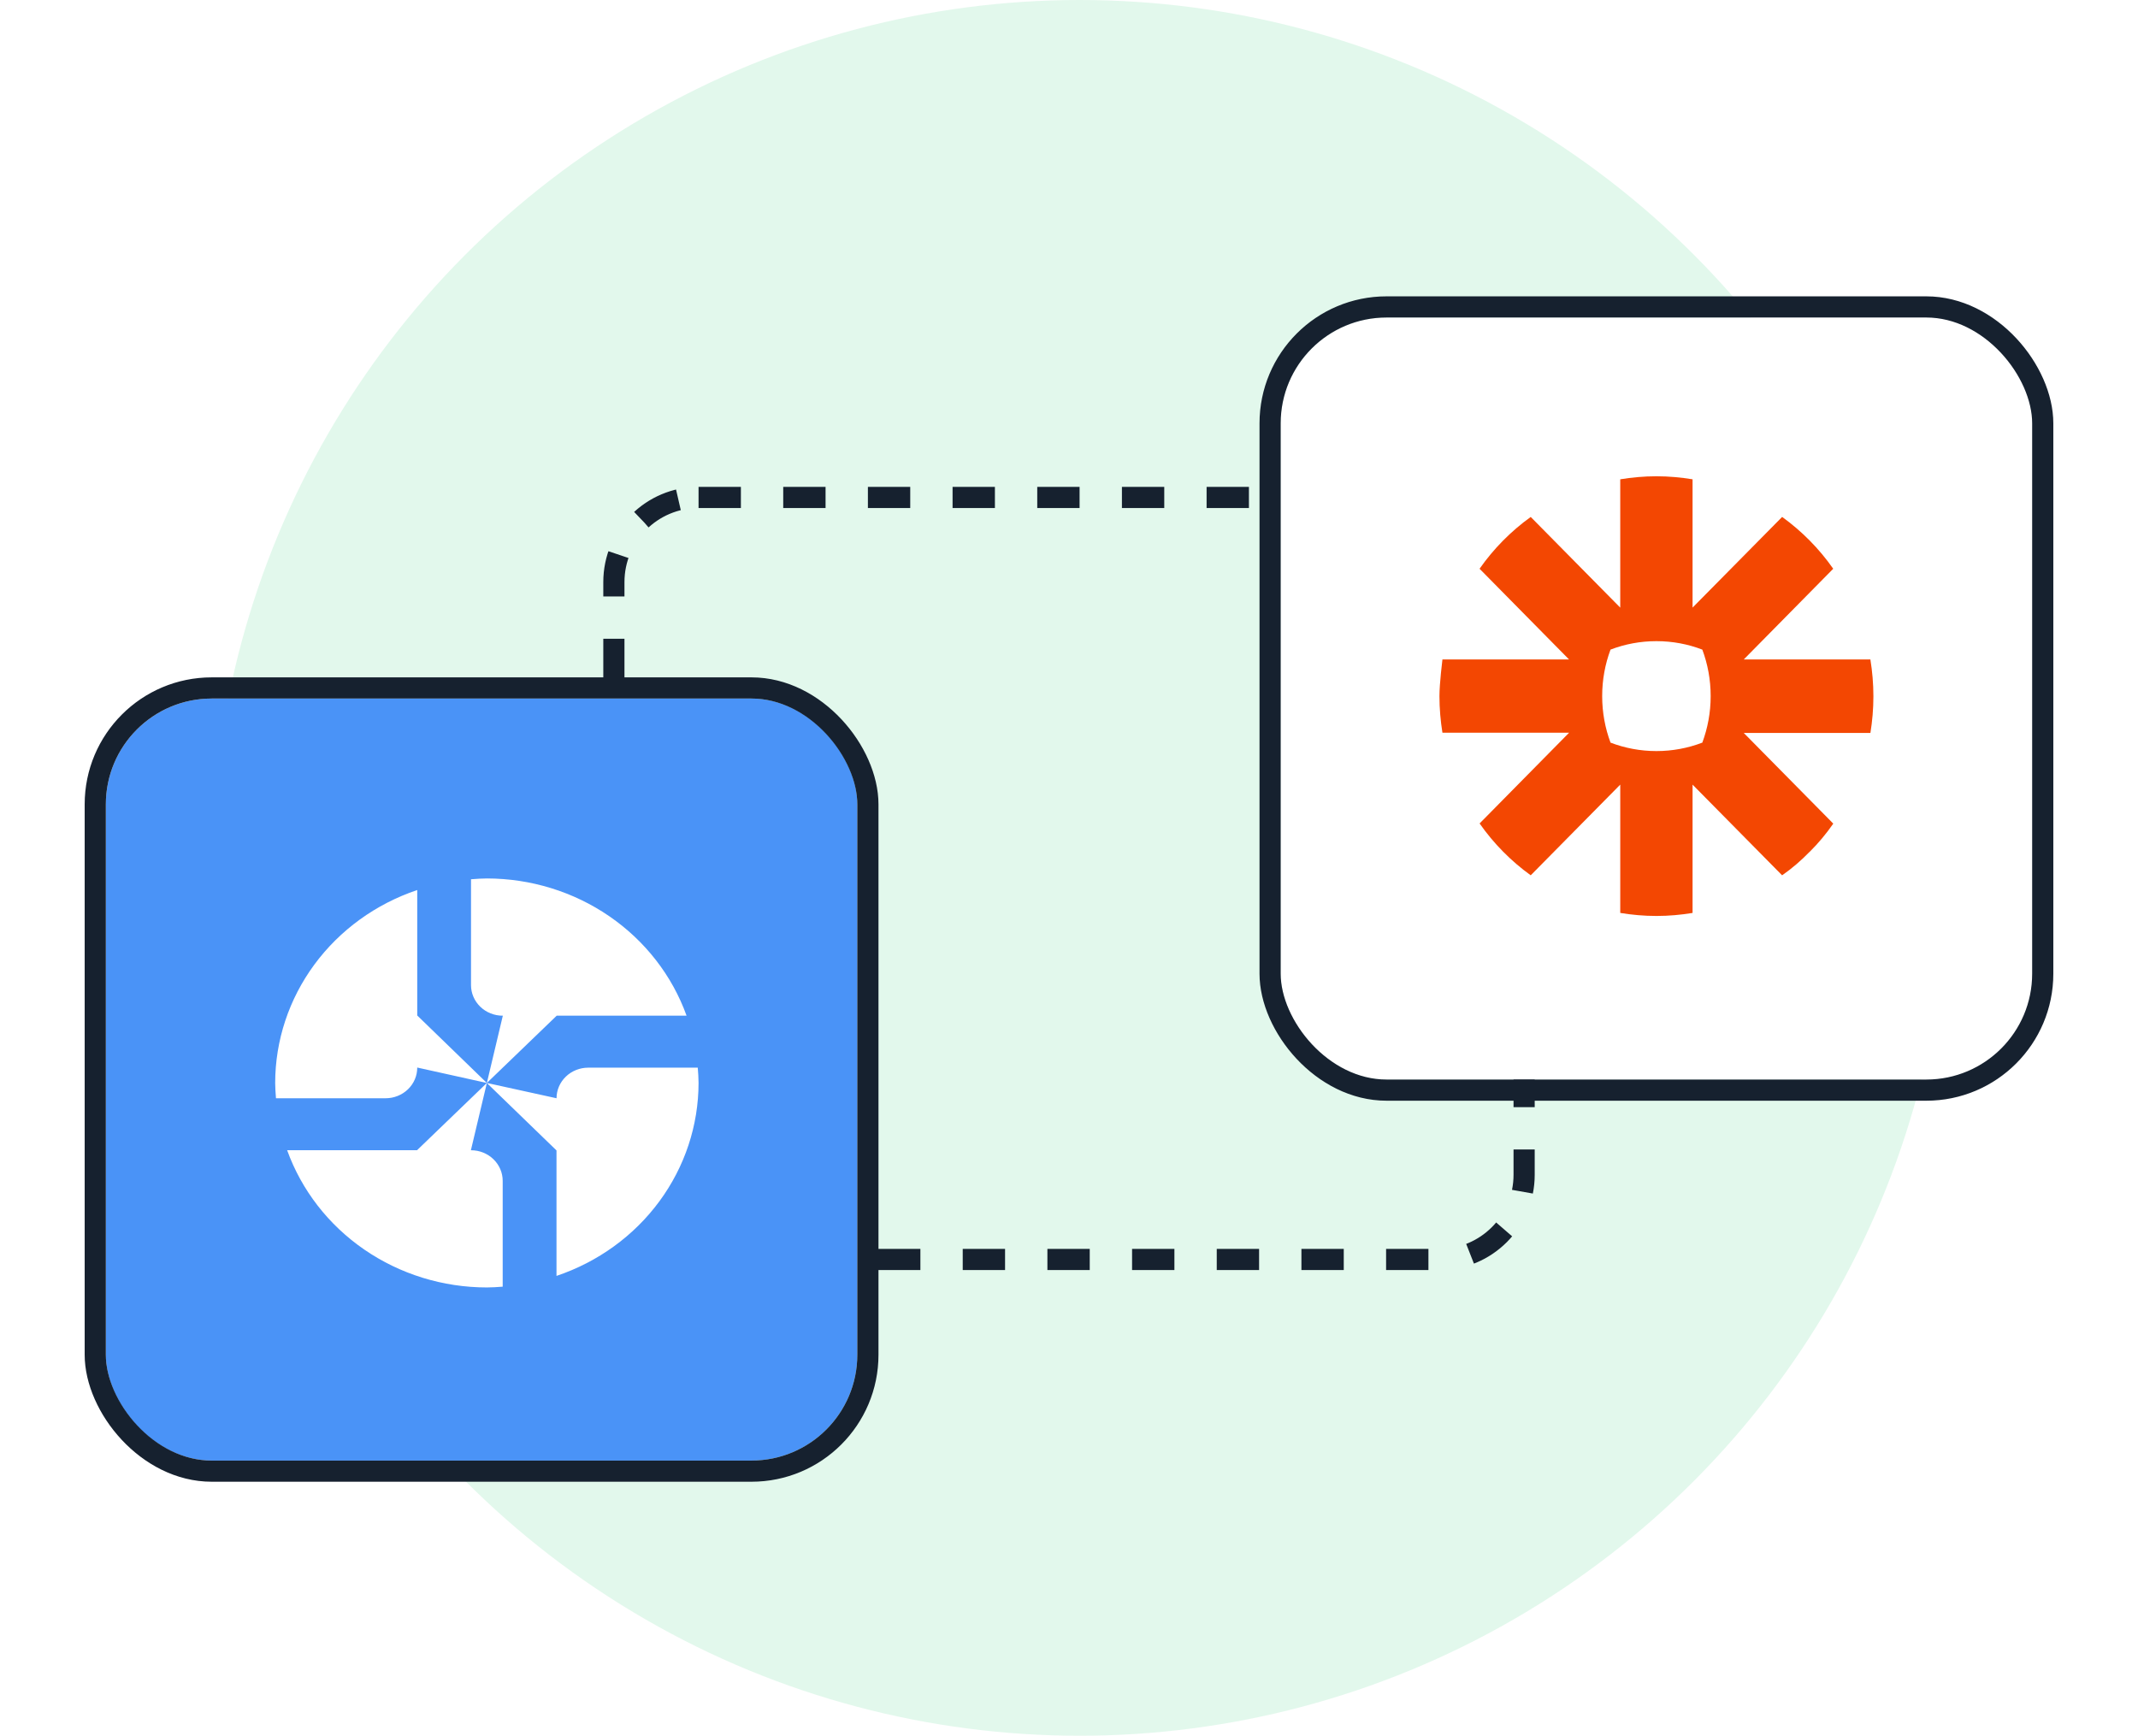 <svg width="202" height="164" viewBox="0 0 202 164" fill="none" xmlns="http://www.w3.org/2000/svg">
<circle cx="102" cy="82" r="82" fill="#E2F8EC"/>
<rect x="58" y="47" width="86" height="72" rx="8" stroke="#16212F" stroke-width="2" stroke-dasharray="4 4"/>
<g filter="url(#filter0_d_465_336)">
<rect x="121" y="28" width="71" height="72" rx="10" fill="white"/>
<rect x="120" y="27" width="73" height="74" rx="11" stroke="#16212F" stroke-width="2"/>
</g>
<g filter="url(#filter1_d_465_336)">
<rect x="10" y="64" width="71" height="72" rx="10" fill="#4A93F7"/>
<rect x="9" y="63" width="73" height="74" rx="11" stroke="#16212F" stroke-width="2"/>
</g>
<g filter="url(#filter2_d_465_336)">
<path d="M176.718 60.309H164.751L173.204 51.738C172.538 50.789 171.803 49.903 170.992 49.084C170.184 48.264 169.309 47.514 168.378 46.841L159.915 55.408V43.286C158.806 43.106 157.672 43 156.507 43H156.49C155.328 43 154.19 43.106 153.082 43.286V55.411L144.625 46.844C143.688 47.513 142.815 48.266 142.005 49.084C141.195 49.903 140.454 50.793 139.791 51.738L148.245 60.309H136.282C136.282 60.309 136 62.587 136 63.763V63.778C136 64.955 136.104 66.112 136.282 67.231H148.249L139.794 75.803C141.122 77.7 142.755 79.353 144.624 80.702L153.083 72.134V84.257C154.19 84.439 155.326 84.543 156.485 84.543H156.514C157.674 84.543 158.81 84.439 159.915 84.257V72.134L168.375 80.702C169.311 80.053 170.185 79.296 170.987 78.469H170.995C171.803 77.664 172.543 76.78 173.209 75.819L164.753 67.252H176.718C176.898 66.136 177 64.995 177 63.825V63.771C177 62.598 176.898 61.447 176.718 60.327V60.309ZM161.625 63.778C161.625 65.324 161.343 66.801 160.837 68.166C159.493 68.68 158.031 68.964 156.507 68.964H156.491C154.966 68.964 153.51 68.679 152.163 68.166C151.655 66.801 151.375 65.322 151.375 63.778V63.763C151.375 62.217 151.655 60.742 152.163 59.377C153.51 58.862 154.968 58.579 156.491 58.579H156.507C158.032 58.579 159.493 58.862 160.837 59.378C161.345 60.742 161.625 62.219 161.625 63.766V63.778Z" fill="#F34702"/>
</g>
<g filter="url(#filter3_d_465_336)">
<path fill-rule="evenodd" clip-rule="evenodd" d="M57.575 84.575C54.194 82.251 50.148 81.002 45.999 81C45.531 81 45.072 81.034 44.611 81.068L44.502 81.076V91.077C44.502 91.457 44.579 91.833 44.73 92.183C44.88 92.534 45.101 92.853 45.379 93.121C45.657 93.389 45.987 93.602 46.35 93.747C46.713 93.892 47.102 93.967 47.495 93.966H47.508L45.999 100.323L52.597 93.966H64.868C63.505 90.18 60.956 86.898 57.575 84.575ZM39.421 98.866V98.877V98.877C39.421 99.257 39.344 99.633 39.193 99.984C39.043 100.335 38.822 100.653 38.544 100.922C38.266 101.19 37.936 101.403 37.573 101.548C37.209 101.694 36.82 101.768 36.427 101.768H26.075L26.066 101.642C26.033 101.205 26 100.768 26 100.322C26.002 96.314 27.296 92.405 29.7 89.139C32.105 85.873 35.503 83.41 39.421 82.094V93.947L45.999 100.323L45.999 100.323L39.421 98.866ZM45.999 100.323L44.491 106.678H44.504L44.504 106.68C45.297 106.68 46.058 106.984 46.619 107.526C47.18 108.068 47.495 108.803 47.495 109.569V119.57L47.475 119.571C46.986 119.607 46.497 119.643 45.999 119.643C41.85 119.641 37.805 118.391 34.424 116.068C31.043 113.745 28.494 110.463 27.13 106.678H39.401L45.999 100.323ZM52.578 106.697L45.999 100.326L46.003 100.323C50.389 101.289 52.582 101.77 52.582 101.767C52.583 101.001 52.898 100.267 53.459 99.725C54.02 99.183 54.78 98.878 55.573 98.878H65.925L65.926 98.893C65.963 99.365 66 99.839 66 100.321C65.997 104.33 64.704 108.238 62.299 111.505C59.894 114.772 56.497 117.235 52.578 118.552V106.697Z" fill="white"/>
</g>
<defs>
<filter id="filter0_d_465_336" x="111" y="20" width="91" height="92" filterUnits="userSpaceOnUse" color-interpolation-filters="sRGB">
<feFlood flood-opacity="0" result="BackgroundImageFix"/>
<feColorMatrix in="SourceAlpha" type="matrix" values="0 0 0 0 0 0 0 0 0 0 0 0 0 0 0 0 0 0 127 0" result="hardAlpha"/>
<feOffset dy="2"/>
<feGaussianBlur stdDeviation="4"/>
<feComposite in2="hardAlpha" operator="out"/>
<feColorMatrix type="matrix" values="0 0 0 0 0.506 0 0 0 0 0.518 0 0 0 0 0.533 0 0 0 0.15 0"/>
<feBlend mode="normal" in2="BackgroundImageFix" result="effect1_dropShadow_465_336"/>
<feBlend mode="normal" in="SourceGraphic" in2="effect1_dropShadow_465_336" result="shape"/>
</filter>
<filter id="filter1_d_465_336" x="0" y="56" width="91" height="92" filterUnits="userSpaceOnUse" color-interpolation-filters="sRGB">
<feFlood flood-opacity="0" result="BackgroundImageFix"/>
<feColorMatrix in="SourceAlpha" type="matrix" values="0 0 0 0 0 0 0 0 0 0 0 0 0 0 0 0 0 0 127 0" result="hardAlpha"/>
<feOffset dy="2"/>
<feGaussianBlur stdDeviation="4"/>
<feComposite in2="hardAlpha" operator="out"/>
<feColorMatrix type="matrix" values="0 0 0 0 0.506 0 0 0 0 0.518 0 0 0 0 0.533 0 0 0 0.15 0"/>
<feBlend mode="normal" in2="BackgroundImageFix" result="effect1_dropShadow_465_336"/>
<feBlend mode="normal" in="SourceGraphic" in2="effect1_dropShadow_465_336" result="shape"/>
</filter>
<filter id="filter2_d_465_336" x="128" y="37" width="57" height="57.543" filterUnits="userSpaceOnUse" color-interpolation-filters="sRGB">
<feFlood flood-opacity="0" result="BackgroundImageFix"/>
<feColorMatrix in="SourceAlpha" type="matrix" values="0 0 0 0 0 0 0 0 0 0 0 0 0 0 0 0 0 0 127 0" result="hardAlpha"/>
<feOffset dy="2"/>
<feGaussianBlur stdDeviation="4"/>
<feComposite in2="hardAlpha" operator="out"/>
<feColorMatrix type="matrix" values="0 0 0 0 0.506 0 0 0 0 0.518 0 0 0 0 0.533 0 0 0 0.15 0"/>
<feBlend mode="normal" in2="BackgroundImageFix" result="effect1_dropShadow_465_336"/>
<feBlend mode="normal" in="SourceGraphic" in2="effect1_dropShadow_465_336" result="shape"/>
</filter>
<filter id="filter3_d_465_336" x="18" y="75" width="56" height="54.643" filterUnits="userSpaceOnUse" color-interpolation-filters="sRGB">
<feFlood flood-opacity="0" result="BackgroundImageFix"/>
<feColorMatrix in="SourceAlpha" type="matrix" values="0 0 0 0 0 0 0 0 0 0 0 0 0 0 0 0 0 0 127 0" result="hardAlpha"/>
<feOffset dy="2"/>
<feGaussianBlur stdDeviation="4"/>
<feComposite in2="hardAlpha" operator="out"/>
<feColorMatrix type="matrix" values="0 0 0 0 0.506 0 0 0 0 0.518 0 0 0 0 0.533 0 0 0 0.15 0"/>
<feBlend mode="normal" in2="BackgroundImageFix" result="effect1_dropShadow_465_336"/>
<feBlend mode="normal" in="SourceGraphic" in2="effect1_dropShadow_465_336" result="shape"/>
</filter>
</defs>
</svg>
